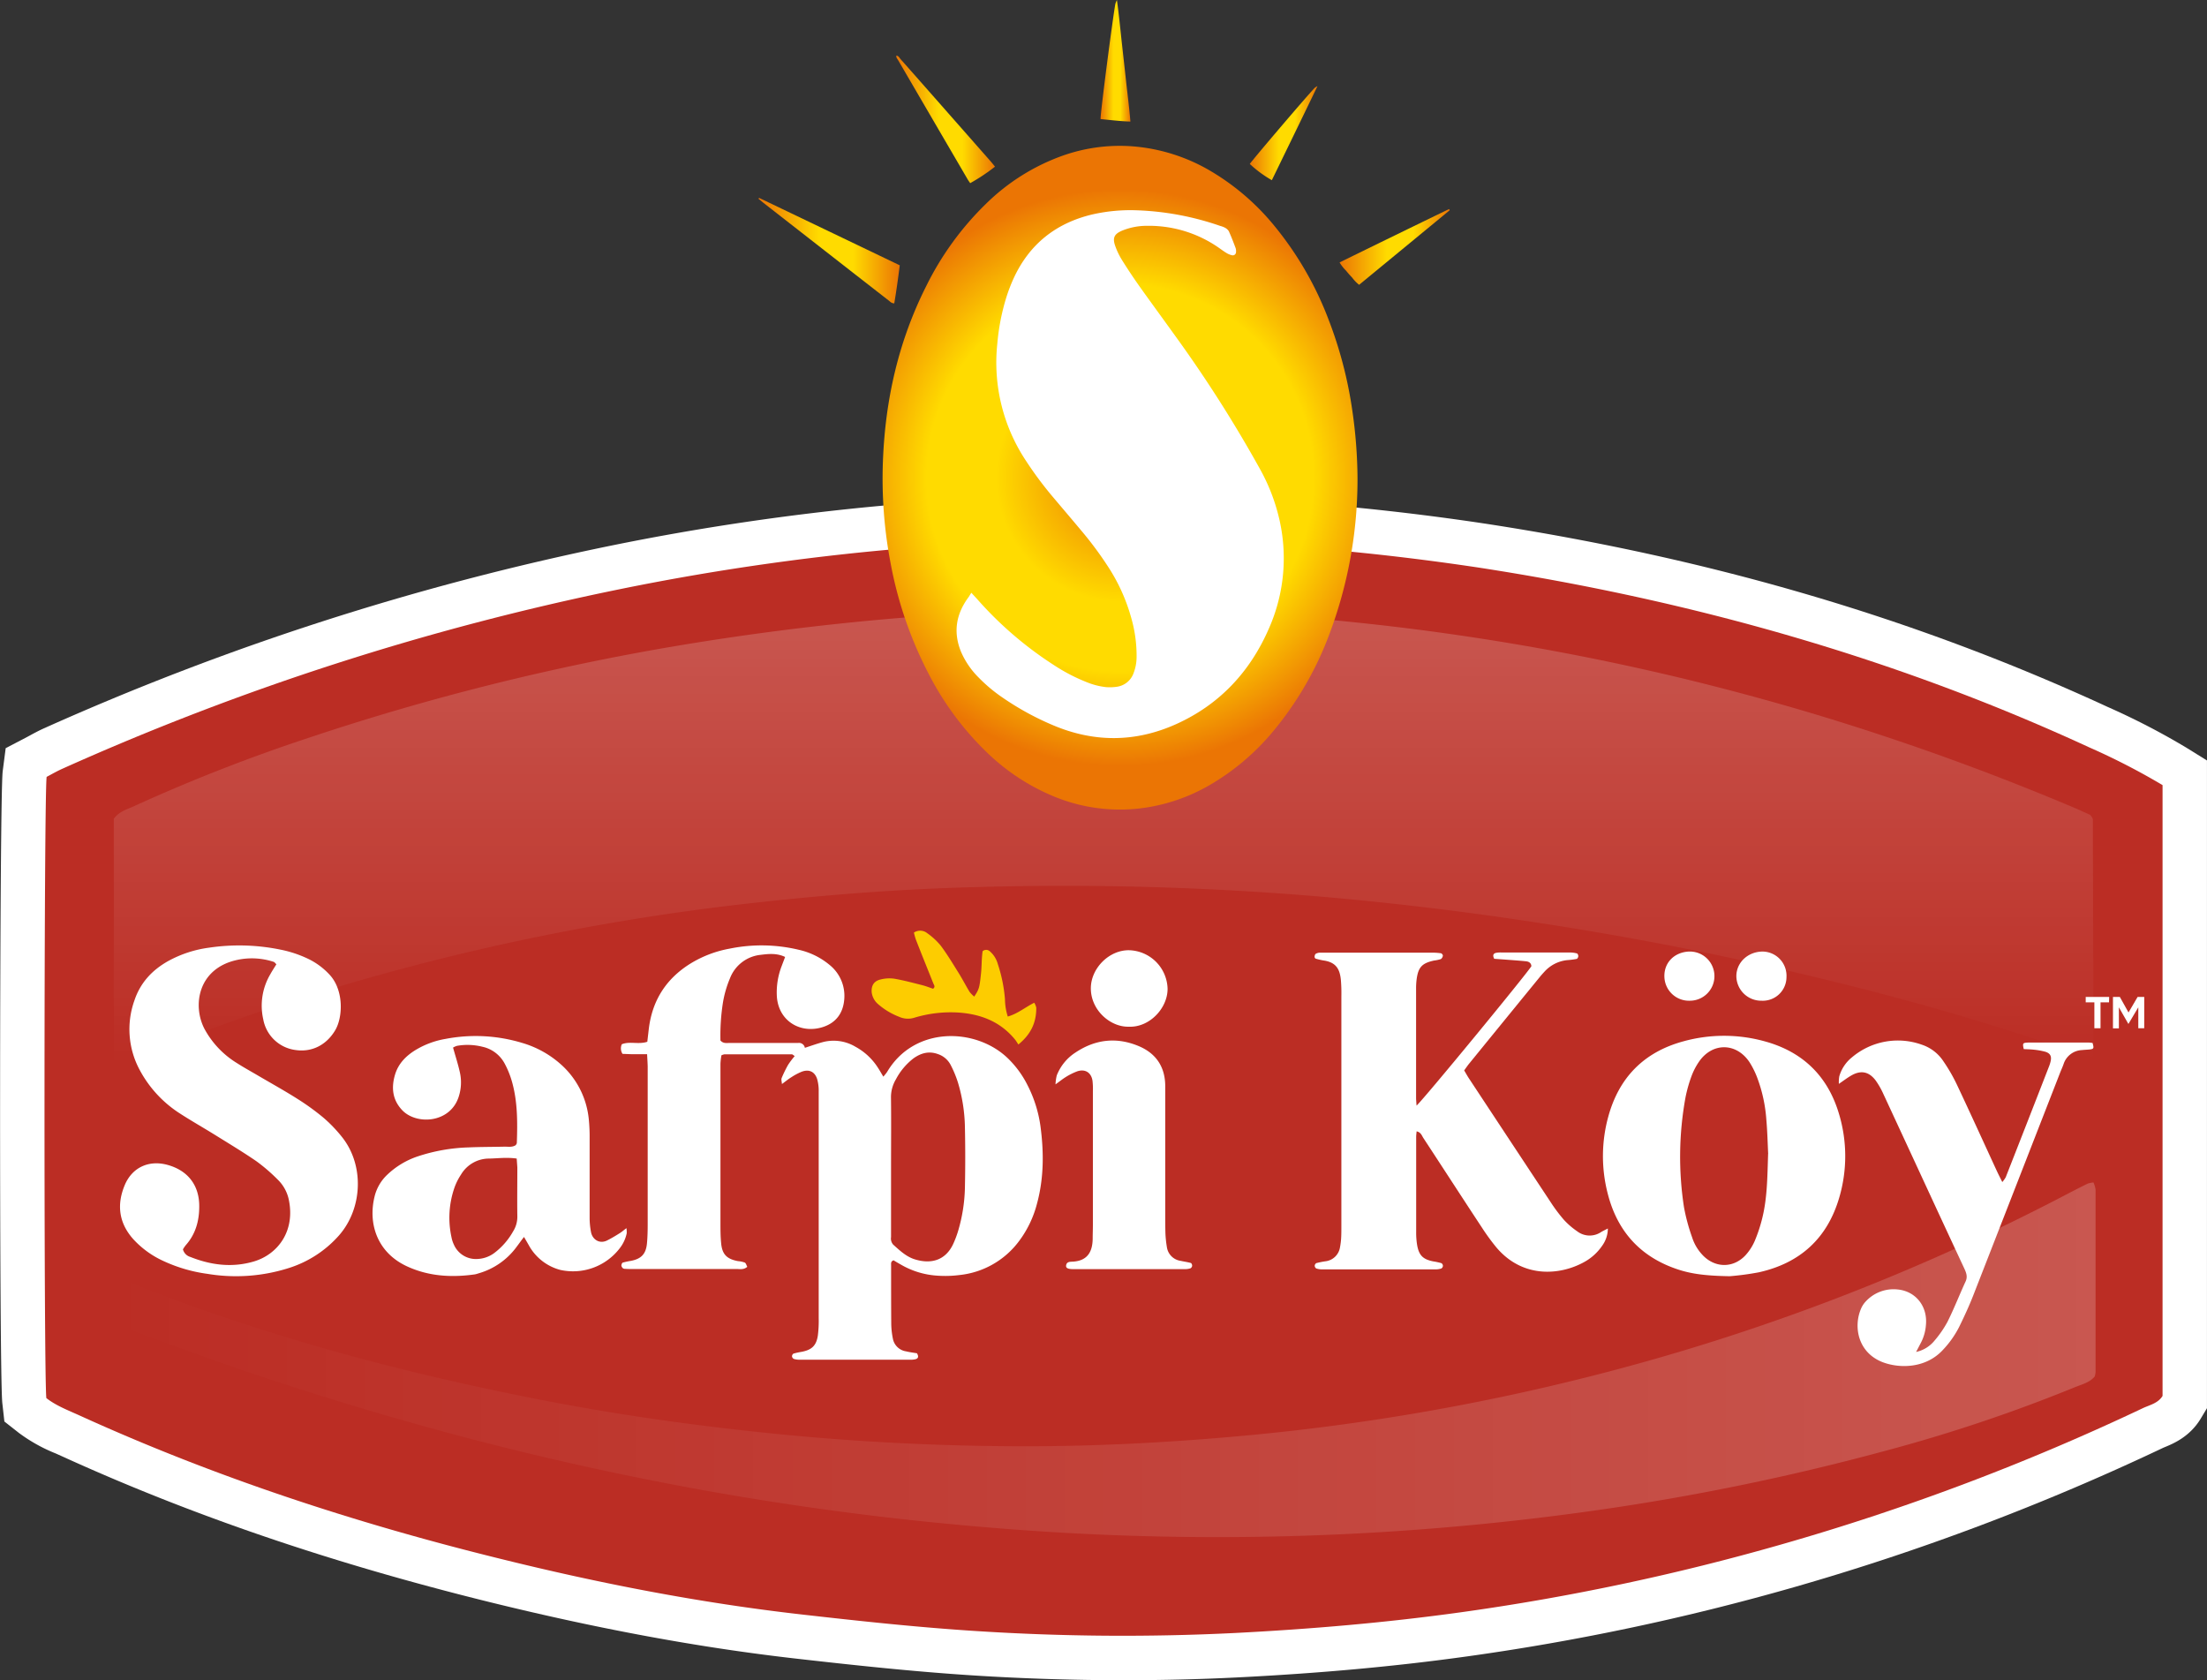<svg xmlns="http://www.w3.org/2000/svg" xmlns:xlink="http://www.w3.org/1999/xlink" viewBox="0 0 744.94 567.12"><rect x="0" y="0" width="744.94" height="567.12" fill="#333333" stroke="none"/><defs><style>.cls-1{fill:#fff;}.cls-2{fill:#bb2d24;}.cls-3{fill:url(#Adsız_degrade_20);}.cls-4{fill:url(#Adsız_degrade_20-2);}.cls-5{fill:#fdcc00;}.cls-6{fill:url(#Adsız_degrade_43);}.cls-7{fill:url(#Adsız_degrade_44);}.cls-8{fill:url(#Adsız_degrade_44-2);}.cls-9{fill:url(#Adsız_degrade_44-3);}.cls-10{fill:url(#Adsız_degrade_44-4);}.cls-11{fill:url(#Adsız_degrade_44-5);}</style><linearGradient id="Adsız_degrade_20" x1="372.49" y1="359.43" x2="372.49" y2="205.68" gradientUnits="userSpaceOnUse"><stop offset="0" stop-color="#fff" stop-opacity="0"/><stop offset="1" stop-color="#fff" stop-opacity="0.2"/></linearGradient><linearGradient id="Adsız_degrade_20-2" x1="37.64" y1="458.95" x2="707.34" y2="458.95" xlink:href="#Adsız_degrade_20"/><radialGradient id="Adsız_degrade_43" cx="378.08" cy="161.24" r="97.39" gradientUnits="userSpaceOnUse"><stop offset="0" stop-color="#eb7504"/><stop offset="0.43" stop-color="#ffdb00"/><stop offset="0.67" stop-color="#ffdb00"/><stop offset="1" stop-color="#eb7504"/></radialGradient><linearGradient id="Adsız_degrade_44" x1="255.96" y1="84.62" x2="303.7" y2="84.62" xlink:href="#Adsız_degrade_43"/><linearGradient id="Adsız_degrade_44-2" x1="302.5" y1="40.28" x2="335.85" y2="40.28" xlink:href="#Adsız_degrade_43"/><linearGradient id="Adsız_degrade_44-3" x1="371.48" y1="20.52" x2="381.56" y2="20.52" xlink:href="#Adsız_degrade_43"/><linearGradient id="Adsız_degrade_44-4" x1="452.16" y1="83.34" x2="489.35" y2="83.34" xlink:href="#Adsız_degrade_43"/><linearGradient id="Adsız_degrade_44-5" x1="421.85" y1="44.95" x2="444.7" y2="44.95" xlink:href="#Adsız_degrade_43"/></defs><g id="katman_2" data-name="katman 2"><g id="katman_1-2" data-name="katman 1"><path class="cls-1" d="M737.84,252.28a242.39,242.39,0,0,0-26.47-13.69h0c-64.45-29.73-133-50-209.69-61.79a856,856,0,0,0-86.2-8.6,825.58,825.58,0,0,0-118.18,2.53,843.63,843.63,0,0,0-91.17,13.46A917.1,917.1,0,0,0,14.82,245.84c-1.82.82-3.44,1.7-4.74,2.41l-1.26.68-6.9,3.6-1,7.72c-1.1,8.23-1.22,203.6-.14,213.3l.7,6.25,4.94,3.88a54.75,54.75,0,0,0,12.38,6.9l2,.9c43.86,20,90.88,36,143.76,49.1,37.44,9.25,71.65,15.57,104.58,19.3,18.82,2.13,38.91,4.32,59.3,5.62,17,1.08,34.05,1.62,50.91,1.62,12.87,0,25.65-.31,38.26-.94,28.09-1.41,53.49-3.73,77.63-7.1a802,802,0,0,0,110.24-23.34,813.47,813.47,0,0,0,124.53-47c.27-.13.56-.24.84-.36,2.68-1.11,8.26-3.42,11.93-9.49l2.15-3.58V256.68Z"/><path class="cls-2" d="M729.94,265V471.16c-1.43,2.37-4.07,3-6.36,4a795.28,795.28,0,0,1-122.23,46.11,784.48,784.48,0,0,1-108.17,22.91c-25.32,3.52-50.76,5.69-76.31,7a768.74,768.74,0,0,1-87.47-.66c-19.56-1.24-39.08-3.35-58.56-5.56-34.65-3.92-68.83-10.59-102.67-19C119.73,514,72.49,498.53,27,477.83c-3.95-1.8-8.07-3.35-11.36-5.94-.87-7.82-.8-202.93.1-209.67,1.57-.82,3.33-1.85,5.17-2.68A897.19,897.19,0,0,1,209.1,198.89a826,826,0,0,1,205.59-15.71,843,843,0,0,1,84.7,8.44c71.26,11,140.1,30.33,205.69,60.59A228.47,228.47,0,0,1,729.94,265Z"/><path class="cls-3" d="M39.51,359.43c-.58-.78-1.09-1.15-1.09-1.52,0-27.24,0-54.48,0-81.56,1.82-2.51,4.5-3.17,6.85-4.26a582.57,582.57,0,0,1,59.25-23.17,821.68,821.68,0,0,1,123.35-30.83Q270,211,312.54,207.89A814.94,814.94,0,0,1,421,207.12,837.4,837.4,0,0,1,634.27,247.9q32.64,10.77,64.32,24.09c2.44,1,4.84,2.13,6.93,3.06a11,11,0,0,1,.66.89,1.57,1.57,0,0,1,.23.68q.12,38,.19,76c0,1.19-.13,2.39-.24,4a25.81,25.81,0,0,1-4.18-.73c-38.49-13.53-77.85-23.95-117.72-32.49Q549.8,316,514.74,310.79q-34.37-5.16-69-8.16a1030.46,1030.46,0,0,0-116.43-3.21c-25.57.65-51.05,2.63-76.48,5.51a798.18,798.18,0,0,0-147,30.66Q75.42,345,46,357.13C43.81,358,41.57,358.7,39.51,359.43Z"/><path class="cls-1" d="M218.42,355.83c-1.84,0-3.14,0-4.43,0s-2.58-.08-3.87-.12a3.42,3.42,0,0,1-.24-3.24c2.64-1.1,5.61.15,8.61-.84.15-1.33.32-2.74.48-4.14,1.15-10.05,6.15-17.6,14.84-22.71a38.29,38.29,0,0,1,12.44-4.58,53.8,53.8,0,0,1,23.32.37A24.61,24.61,0,0,1,280,325.68a13.39,13.39,0,0,1,4.95,11.8c-.41,4.44-2.7,7.63-6.94,9.09-7.44,2.55-15.18-1.64-15.79-10.18A24.63,24.63,0,0,1,263.87,326c.35-.95.72-1.89,1.13-3-2.77-1.33-5.52-1.06-8.21-.72a12.44,12.44,0,0,0-10.39,7.91A36.37,36.37,0,0,0,244,338.5a71.34,71.34,0,0,0-.82,12.71c1,1.08,2.07.81,3.08.82,6.79,0,13.59,0,20.38,0,.92,0,1.83,0,2.75,0a2,2,0,0,1,2.28,1.64c2.17-.7,4.11-1.4,6.1-1.94a14.42,14.42,0,0,1,11,1.59,20.75,20.75,0,0,1,7.63,7.17c.56.86,1.06,1.75,1.75,2.91a15.63,15.63,0,0,0,1.28-1.59c9.21-15.58,30-15,40.76-4.6a33.37,33.37,0,0,1,6.67,9.14,43.3,43.3,0,0,1,4.33,13.76c1.17,8.75,1.17,17.46-1.14,26.05a36.16,36.16,0,0,1-6.5,13.29,28.75,28.75,0,0,1-19.69,10.91,38,38,0,0,1-8.6.12,27.8,27.8,0,0,1-11.09-3.59c-.89-.51-1.77-1-2.55-1.5-1,.35-.84,1.09-.84,1.69,0,6.66,0,13.33.05,20a27.15,27.15,0,0,0,.53,4.66,5.33,5.33,0,0,0,4.46,4.38c1.25.3,2.54.46,3.68.65.6,1,.53,1.73-.47,2a7,7,0,0,1-1.94.17q-18.61,0-37.24,0a6.13,6.13,0,0,1-1.91-.27,1.14,1.14,0,0,1-.61-.85,1.12,1.12,0,0,1,.48-.93,21.59,21.59,0,0,1,2.65-.59c3.52-.65,5.08-2.07,5.6-5.56a39.6,39.6,0,0,0,.28-5.87q0-24.5,0-49c0-9.14,0-18.29,0-27.44a14.28,14.28,0,0,0-.53-4.23c-.82-2.53-2.78-3.4-5.27-2.44a20.73,20.73,0,0,0-3.44,1.84c-1,.61-1.88,1.35-3.17,2.29-.06-.88-.29-1.51-.1-2a39.71,39.71,0,0,1,2.22-4.54,29.36,29.36,0,0,1,2.19-2.89c-.4-.25-.69-.6-1-.6-7.58,0-15.16,0-22.73,0a4.27,4.27,0,0,0-1,.34,21.41,21.41,0,0,0-.33,2.82c0,6.54,0,13.07,0,19.6q0,17.06,0,34.11c0,2.22,0,4.45.21,6.66.31,3.93,1.85,5.55,5.72,6.28a8.41,8.41,0,0,1,2.27.48c.41.2.57.92.85,1.44-1.22,1.05-2.45.74-3.56.74q-17.65,0-35.29,0c-.78,0-1.57,0-2.35-.06a1.26,1.26,0,0,1-.74-.18,1.52,1.52,0,0,1-.55-.91c0-.32.2-.88.43-1a21.72,21.72,0,0,1,2.66-.58c3.63-.68,5.22-2.32,5.55-6,.2-2.2.24-4.43.24-6.65q0-26.46,0-52.92C218.6,358.85,218.5,357.57,218.42,355.83Zm82.34,37.45v12.13q0,6.07,0,12.14a3.08,3.08,0,0,0,.72,2.54c2.24,2,4.44,4.12,7.39,5,5.67,1.72,10.33.12,12.82-5.11a33.39,33.39,0,0,0,1.78-4.74A54.92,54.92,0,0,0,325.69,401q.22-10.37,0-20.74a55.61,55.61,0,0,0-2.28-14.65,36.61,36.61,0,0,0-2.51-6.12,7.53,7.53,0,0,0-4.36-3.72c-3-1.08-5.65-.34-8.13,1.4a21.59,21.59,0,0,0-6,7.12,11.75,11.75,0,0,0-1.67,6.31C300.83,378.14,300.76,385.71,300.76,393.28Z"/><path class="cls-4" d="M37.65,445.14c0-3.43,0-7.5,0-11.58a8.41,8.41,0,0,1,.92-2.32,38,38,0,0,1,4.08,1.16c44.31,17.83,90.2,30.22,137,39.51,23.46,4.67,47.11,8.21,70.9,10.85A847.93,847.93,0,0,0,354,488.11c23.22-.26,46.37-1.64,69.48-3.86A755.47,755.47,0,0,0,540.4,463.63a735.19,735.19,0,0,0,157.87-60.88q3.21-1.68,6.46-3.27a9.32,9.32,0,0,1,1.88-.37,9.2,9.2,0,0,1,.72,2.38q0,30.81,0,61.64a8.19,8.19,0,0,1-.29,1.48c-1.78,2.11-4.46,2.69-6.88,3.69a531.7,531.7,0,0,1-63.85,21.41,807.1,807.1,0,0,1-101.47,20.61,907.44,907.44,0,0,1-151.15,8.09c-24.64-.7-49.22-2.5-73.76-5.08-91.11-9.6-179.19-31.66-264.77-64.09-2-.77-4-1.61-6-2.48C38.74,446.58,38.48,446.07,37.65,445.14Z"/><path class="cls-1" d="M478.14,373.18c2.92-2.74,37.17-44.44,38.76-47.06-.08-1.13-.88-1.56-1.83-1.66-2.47-.25-4.94-.41-7.42-.6l-3.3-.24c-.58-1.11-.35-1.78.59-2a7.88,7.88,0,0,1,1.95-.12c7.7,0,15.41,0,23.12,0a8.39,8.39,0,0,1,2.29.32c.23.07.45.63.43.95s-.29.84-.54.89a24.79,24.79,0,0,1-3.1.4,12,12,0,0,0-7.86,4c-.54.57-1.06,1.16-1.55,1.77q-11.91,14.58-23.78,29.16c-.57.7-1.07,1.45-1.69,2.31.56.93,1.05,1.84,1.61,2.69q13.81,20.94,27.64,41.86a53.93,53.93,0,0,0,4.47,5.94,26.05,26.05,0,0,0,4.43,3.81,6.91,6.91,0,0,0,8.09.24c.61-.37,1.27-.67,2.26-1.19a10,10,0,0,1-1.91,5.81,17.54,17.54,0,0,1-6,5.47c-8.15,4.56-20.88,5.68-29.81-5a73.15,73.15,0,0,1-4.83-6.65c-6.6-10-13.14-20.13-19.73-30.18-.53-.81-.81-1.92-2.27-2.24-.06.68-.15,1.27-.15,1.87q0,16.06,0,32.14a25.65,25.65,0,0,0,.31,4.29c.61,3.59,2,4.93,5.54,5.61a21.72,21.72,0,0,1,2.66.58,1.12,1.12,0,0,1,.52.91,1.14,1.14,0,0,1-.54.89,5.85,5.85,0,0,1-1.9.3q-19.21,0-38.42,0a5.82,5.82,0,0,1-1.9-.31,1.14,1.14,0,0,1-.52-.91,1.11,1.11,0,0,1,.55-.89,28.37,28.37,0,0,1,3-.61,5.63,5.63,0,0,0,5-4.82,23,23,0,0,0,.38-3.1c.08-1.43.07-2.87.07-4.31q0-38.61,0-77.22a52.79,52.79,0,0,0-.16-5.48c-.35-3.55-1.49-6-5.9-6.62a22,22,0,0,1-2.64-.62.75.75,0,0,1-.34-.63c0-.35.15-.85.4-1a3,3,0,0,1,1.46-.38c2.48,0,5,0,7.45,0h30.18a21.47,21.47,0,0,1,3.11.19c.28,0,.73.55.7.8a1.68,1.68,0,0,1-.68,1.18,12.26,12.26,0,0,1-2.29.49c-4,.87-5.31,2.19-5.87,6.21a24.36,24.36,0,0,0-.2,3.52q0,18.42,0,36.85C478,371.32,478.05,371.94,478.14,373.18Z"/><path class="cls-1" d="M93.29,325.47c-.48-.46-.63-.73-.86-.8A23.51,23.51,0,0,0,80.05,324c-13.18,2.84-15.21,15.33-11,23.34A30.64,30.64,0,0,0,80,358.84c2.31,1.48,4.72,2.8,7.08,4.19,4.39,2.58,8.86,5.05,13.16,7.77a82.36,82.36,0,0,1,8.88,6.41,47.72,47.72,0,0,1,6.24,6.47c7.68,9.52,7.06,24.18-.92,33.29a37.69,37.69,0,0,1-16.87,11,58.76,58.76,0,0,1-27.49,2,51.61,51.61,0,0,1-15-4.38A31.47,31.47,0,0,1,45,418.27c-4.88-5.45-5.66-11.63-2.91-18.23,2.5-6,8.15-8.59,14.44-6.86,6.9,1.89,10.77,6.91,10.72,14.05,0,4.83-1.22,9.3-4.5,13a11.29,11.29,0,0,0-1,1.46,3.61,3.61,0,0,0,2.49,2.56c7,2.78,14.12,3.69,21.45,1.53,7.9-2.33,14.1-10.09,11.76-21a13.24,13.24,0,0,0-3.82-6.74,58.94,58.94,0,0,0-7.11-6.11C82,388.83,77.29,386,72.63,383.1c-3.88-2.41-7.86-4.66-11.7-7.14a39.57,39.57,0,0,1-13.74-14.75,28.92,28.92,0,0,1-1.82-23.52c2-6,6-10.3,11.48-13.35a39.35,39.35,0,0,1,13.7-4.47,69.13,69.13,0,0,1,24.17.67,39.4,39.4,0,0,1,9.62,3.25,24.07,24.07,0,0,1,6.85,5.14c4.88,5.18,4.58,14.28,2,18.73-2.93,5-7.83,7.58-13.45,6.75a12.72,12.72,0,0,1-10.88-10.35,20.83,20.83,0,0,1,2.33-15.13C91.81,327.79,92.53,326.71,93.29,325.47Z"/><path class="cls-1" d="M583.82,430.76c-7.05-.13-12.25-.59-17.26-2.22-12.73-4.14-20.66-12.84-23.91-25.72a50.3,50.3,0,0,1,.21-25.95c3.61-13.17,12-21.73,25.23-25.36a51.42,51.42,0,0,1,27.49-.05c13,3.53,21.51,11.88,25.25,24.86a49.44,49.44,0,0,1,0,27.83c-4,13.79-13.21,22.19-27.16,25.29A92.59,92.59,0,0,1,583.82,430.76Zm13-41.3c-.16-3.25-.26-7.42-.62-11.58a50.1,50.1,0,0,0-2.93-13.73,28.73,28.73,0,0,0-2.73-5.6c-4.46-6.73-12.64-6.76-17.14-.09a22.31,22.31,0,0,0-2.49,4.86,47.48,47.48,0,0,0-2,7.12,111.75,111.75,0,0,0-.51,37,64.55,64.55,0,0,0,2.74,10.17,15.5,15.5,0,0,0,3.54,6c4.11,4.37,10.32,4.56,14.51.05a17.57,17.57,0,0,0,3.14-4.91,51.44,51.44,0,0,0,2.45-7.41C596.51,404.49,596.54,397.43,596.8,389.46Z"/><path class="cls-1" d="M176.87,417.51c-1,1.27-1.7,2.29-2.47,3.3a24.1,24.1,0,0,1-12.93,9,9.05,9.05,0,0,1-1.13.32c-7.9,1.13-15.67.68-23-2.72-10-4.64-13.14-14.33-10.93-23.46a15,15,0,0,1,4.22-7.37,27.58,27.58,0,0,1,10.29-6.24,60,60,0,0,1,17.29-3.06c4-.18,8.09-.15,12.14-.25,1.28,0,2.62.26,3.77-.54.12-.27.33-.49.33-.73.23-6.92.28-13.85-1.62-20.59a30.3,30.3,0,0,0-2.47-6.15,11.19,11.19,0,0,0-7.57-5.72,20.5,20.5,0,0,0-8.54-.3,6,6,0,0,0-1.33.59c.8,2.85,1.68,5.56,2.3,8.34a15.57,15.57,0,0,1-.35,8.12c-2.8,9.06-14.29,9.78-19.14,4.64-3.31-3.51-3.69-7.64-2.38-12,1.11-3.69,3.66-6.27,6.86-8.25a28.91,28.91,0,0,1,10.22-3.79,54.07,54.07,0,0,1,25.95,1.4,33.87,33.87,0,0,1,13.48,7.7,28.49,28.49,0,0,1,8.9,18.25,59.35,59.35,0,0,1,.26,6.26c0,8.87,0,17.75,0,26.63a25.87,25.87,0,0,0,.48,5.05c.5,2.42,2.82,4,5.36,2.78,1.51-.75,3-1.65,4.39-2.53.64-.4,1.21-.91,2.19-1.65a8.5,8.5,0,0,1,.1,1.73,12.31,12.31,0,0,1-2.27,4.94,19.87,19.87,0,0,1-20.16,7.42,17.11,17.11,0,0,1-10.35-7.85C178.2,419.79,177.64,418.81,176.87,417.51Zm-2.46-26.46c-3.39-.49-6.37-.05-9.34,0a11,11,0,0,0-9.44,5.37,20.12,20.12,0,0,0-2.26,4.52,30.88,30.88,0,0,0-1,16.56,10.58,10.58,0,0,0,.83,2.59,8.09,8.09,0,0,0,7.79,4.86,10.26,10.26,0,0,0,5.81-2,23.54,23.54,0,0,0,6.38-7.3,9.25,9.25,0,0,0,1.44-5.15c-.08-5.47,0-10.94,0-16.41C174.57,393.16,174.48,392.26,174.41,391.05Z"/><path class="cls-1" d="M646.75,456.32a11,11,0,0,0,6.21-3.81,36.19,36.19,0,0,0,4.42-6.43c2.21-4.43,4-9.05,6.08-13.56.76-1.65.19-3-.49-4.47q-6.21-13.31-12.37-26.63-7.4-16-14.82-32a27,27,0,0,0-2.69-4.75c-2.27-3-5-3.53-8.24-1.64-1.34.77-2.58,1.72-4.17,2.81a12.32,12.32,0,0,1,.14-2.53,12.73,12.73,0,0,1,4.28-6.43,24,24,0,0,1,23.58-4.27,14,14,0,0,1,7.32,5.65,57.2,57.2,0,0,1,4.49,7.77c4.57,9.68,9,19.43,13.48,29.14.54,1.18,1.15,2.33,1.87,3.81a9.57,9.57,0,0,0,1.17-1.64q7.37-18.76,14.67-37.55a11.29,11.29,0,0,0,.46-1.5c.42-1.74-.08-2.78-1.8-3.3a23.58,23.58,0,0,0-3.84-.69c-1.15-.13-2.31-.14-3.41-.2-.4-1.73-.31-2,.59-2.14a13.64,13.64,0,0,1,1.57-.08h19.59a13.47,13.47,0,0,1,1.48.15c.5,1.83.41,2-.89,2.18-.91.1-1.82.12-2.73.22a6.83,6.83,0,0,0-6.16,4.7c-.34,1-.79,1.93-1.17,2.91q-14.64,37.57-29.3,75.13c-1.42,3.64-3.07,7.2-4.79,10.71a32.87,32.87,0,0,1-5.4,7.66c-6.09,6.71-15.52,6.34-21,4-7.84-3.42-9.27-11.81-6.74-17.77a8.34,8.34,0,0,1,1.71-2.59,12.76,12.76,0,0,1,10.65-3.95c6.16.58,10.21,5.75,9.56,12.07a15.26,15.26,0,0,1-1.73,6C647.93,454.06,647.52,454.86,646.75,456.32Z"/><path class="cls-1" d="M356.27,366a15.94,15.94,0,0,1,.42-3,16.24,16.24,0,0,1,6.35-7.76c6.68-4.46,13.88-5.26,21.27-2.17,6,2.5,9.06,7.17,9,13.8,0,14.24,0,28.48,0,42.72,0,2.22,0,4.44.06,6.66a38.34,38.34,0,0,0,.49,4.66,5.46,5.46,0,0,0,4.65,4.66c1.14.26,2.31.41,3.44.72.23.06.46.62.44.94a1.14,1.14,0,0,1-.57.87,6.13,6.13,0,0,1-1.91.27q-18.81,0-37.63,0c-1.88,0-2.55-.39-2.43-1.25.18-1.25,1.24-1.23,2.1-1.27,5.29-.23,6.81-3.56,6.87-7.76,0-1.57.07-3.13.07-4.7q0-22.53,0-45.06a24.22,24.22,0,0,0-.13-3.52c-.41-2.76-2.44-4.09-5.12-3.22a21.78,21.78,0,0,0-4.17,2.11C358.52,364.3,357.63,365.05,356.27,366Z"/><path class="cls-5" d="M343.74,352.55c-.54-.81-.8-1.27-1.13-1.67-4.95-6.07-11.6-8.62-19.2-9.12a42.44,42.44,0,0,0-14.7,1.72,7.22,7.22,0,0,1-5.28-.31,23.51,23.51,0,0,1-7-4.21,6.23,6.23,0,0,1-2.2-4c-.19-2.28.74-3.84,3-4.36a12,12,0,0,1,4.62-.26c3.2.55,6.35,1.41,9.51,2.2,1.24.32,2.44.81,3.59,1.19.86-.68.31-1.24.09-1.79-2-5-4-9.92-5.93-14.89a22.8,22.8,0,0,1-.63-2.28A3.8,3.8,0,0,1,313,315a22.54,22.54,0,0,1,4.55,4.21c2.18,2.92,4.06,6.06,6,9.16,1.31,2.1,2.44,4.31,3.73,6.43a10.09,10.09,0,0,0,1.56,1.58c1.67-2.56,1.77-2.92,2.29-7.86.27-2.56.17-5.17.55-7.48a1.85,1.85,0,0,1,2.45.07,8.78,8.78,0,0,1,2.66,4.25,50.49,50.49,0,0,1,2.42,11.86,19.9,19.9,0,0,0,.95,5.89c3.28-.92,5.81-3.08,8.93-4.66a5.33,5.33,0,0,1,.69,1.71C349.8,345,348.09,349,343.74,352.55Z"/><path class="cls-1" d="M381.05,346.54c-6.3.19-12.94-5.65-12.85-13.08.08-6.71,6.2-12.82,12.9-12.73a13.36,13.36,0,0,1,13,13C394.13,340.29,388,346.83,381.05,346.54Z"/><path class="cls-1" d="M570.49,337.77a8.31,8.31,0,0,1-8.7-8.08c-.15-4.76,3.33-8.25,8.2-8.51a8.3,8.3,0,1,1,.5,16.59Z"/><path class="cls-1" d="M594.58,337.77a8.39,8.39,0,0,1-8.5-8.38c.07-4.6,3.91-8.11,8.71-8.21A8.16,8.16,0,0,1,603,329.8,8,8,0,0,1,594.58,337.77Z"/><path class="cls-6" d="M458.21,161.28a148.68,148.68,0,0,1-9.71,53.34,112.46,112.46,0,0,1-18.64,32.06,80.15,80.15,0,0,1-21.72,18.4,61.39,61.39,0,0,1-22.95,7.73,58.29,58.29,0,0,1-29.76-4.11A72.09,72.09,0,0,1,333,253.85a100.61,100.61,0,0,1-19.37-26.06,133.82,133.82,0,0,1-13-37.57,152.24,152.24,0,0,1-2.6-34.87c.81-20.57,5.27-40.25,14.57-58.72a100.86,100.86,0,0,1,20.23-27.86,70.89,70.89,0,0,1,25.7-16.17,57.76,57.76,0,0,1,23.34-3.24,61.11,61.11,0,0,1,27,8.51,80.81,80.81,0,0,1,21.37,18.48,112.71,112.71,0,0,1,18.13,31.34,140.4,140.4,0,0,1,8.1,31A165.19,165.19,0,0,1,458.21,161.28Z"/><path class="cls-1" d="M327.86,200.07c1,1.1,1.56,1.68,2.09,2.28a123.32,123.32,0,0,0,25.71,22.09,60.69,60.69,0,0,0,11.07,5.78,24.12,24.12,0,0,0,6.56,1.7,16.4,16.4,0,0,0,3.77-.13,7,7,0,0,0,5.58-4.64,15.24,15.24,0,0,0,1-5.3,46.32,46.32,0,0,0-1.92-13.69,61.53,61.53,0,0,0-7.48-16.54A119.46,119.46,0,0,0,364.89,179c-3.08-3.69-6.2-7.34-9.28-11a121.67,121.67,0,0,1-9.27-12.41,59.91,59.91,0,0,1-9.71-39.62,74,74,0,0,1,3-15.46,55.22,55.22,0,0,1,2.52-6.59c5.33-11.57,14.33-18.67,26.68-21.57a58,58,0,0,1,14.86-1.37,96,96,0,0,1,28.22,5.29,7.1,7.1,0,0,1,1.52.57A3.47,3.47,0,0,1,414.75,78c.86,1.89,1.6,3.83,2.33,5.78a3.47,3.47,0,0,1,.12,1.33,1.1,1.1,0,0,1-1.3,1.06,6.37,6.37,0,0,1-1.76-.68c-.93-.55-1.81-1.2-2.7-1.83a41.25,41.25,0,0,0-24.3-7.44,22,22,0,0,0-8.24,1.57c-2.82,1.16-3.47,2.46-2.44,5.32a24.8,24.8,0,0,0,2.24,4.64q2.81,4.5,5.87,8.83c4,5.62,8.08,11.17,12.09,16.76a440.94,440.94,0,0,1,28.61,44.94,64.34,64.34,0,0,1,6.35,16.15A58.52,58.52,0,0,1,428.36,212C422,226.7,411.69,237.78,397,244.41c-13.7,6.16-27.59,6.26-41.45.42a95.13,95.13,0,0,1-17.15-9.38,52.35,52.35,0,0,1-8.12-6.81,27.81,27.81,0,0,1-5.93-8.72c-2.69-6.65-1.61-12.77,2.63-18.44C327.22,201.12,327.44,200.72,327.86,200.07Z"/><path class="cls-7" d="M303.7,89.55c-.56,4.43-1.14,8.63-1.85,12.84-.9,0-1.33-.53-1.83-.92q-7.72-6-15.41-12l-26.92-21L256,67.08c.09-.12.12-.2.17-.21a.26.26,0,0,1,.21,0Z"/><path class="cls-8" d="M302.5,18.78c.79,0,1.07.74,1.5,1.22q5.44,6.13,10.86,12.3,9.81,11.13,19.61,22.27c.48.55.93,1.12,1.38,1.68a64,64,0,0,1-8.37,5.57c-.29-.42-.6-.83-.86-1.28q-11.73-20.08-23.44-40.18c-.29-.5-.76-.95-.63-1.63Z"/><path class="cls-9" d="M371.48,40.19c-.09-1.86,4.06-33.77,5-38.93A10.18,10.18,0,0,1,377,0c.68,5,1.11,9.44,1.6,13.92s1,8.93,1.48,13.4,1.09,9,1.47,13.71C378.11,40.92,374.88,40.52,371.48,40.19Z"/><path class="cls-10" d="M489.35,70.94l-30.6,25.19a12.91,12.91,0,0,1-2.36-2.44c-.72-.76-1.42-1.55-2.08-2.36a13.33,13.33,0,0,1-2.15-2.76q18.51-9.07,36.93-18Z"/><path class="cls-11" d="M444.7,29.07c-5.22,10.82-10.32,21.29-15.41,31.75a39.34,39.34,0,0,1-7.44-5.48c.92-1.41,19-22.65,22-25.77A5.06,5.06,0,0,1,444.7,29.07Z"/><path class="cls-1" d="M711.87,338.33H709v8.74h-2.08v-8.74H704V336.5h7.92Z"/><path class="cls-1" d="M723.75,347.07h-2V340l-3.34,5.62L715.2,340v7.11h-2V336.49h2.32l2.93,5.25,3.07-5.25h2.24Z"/></g></g></svg>